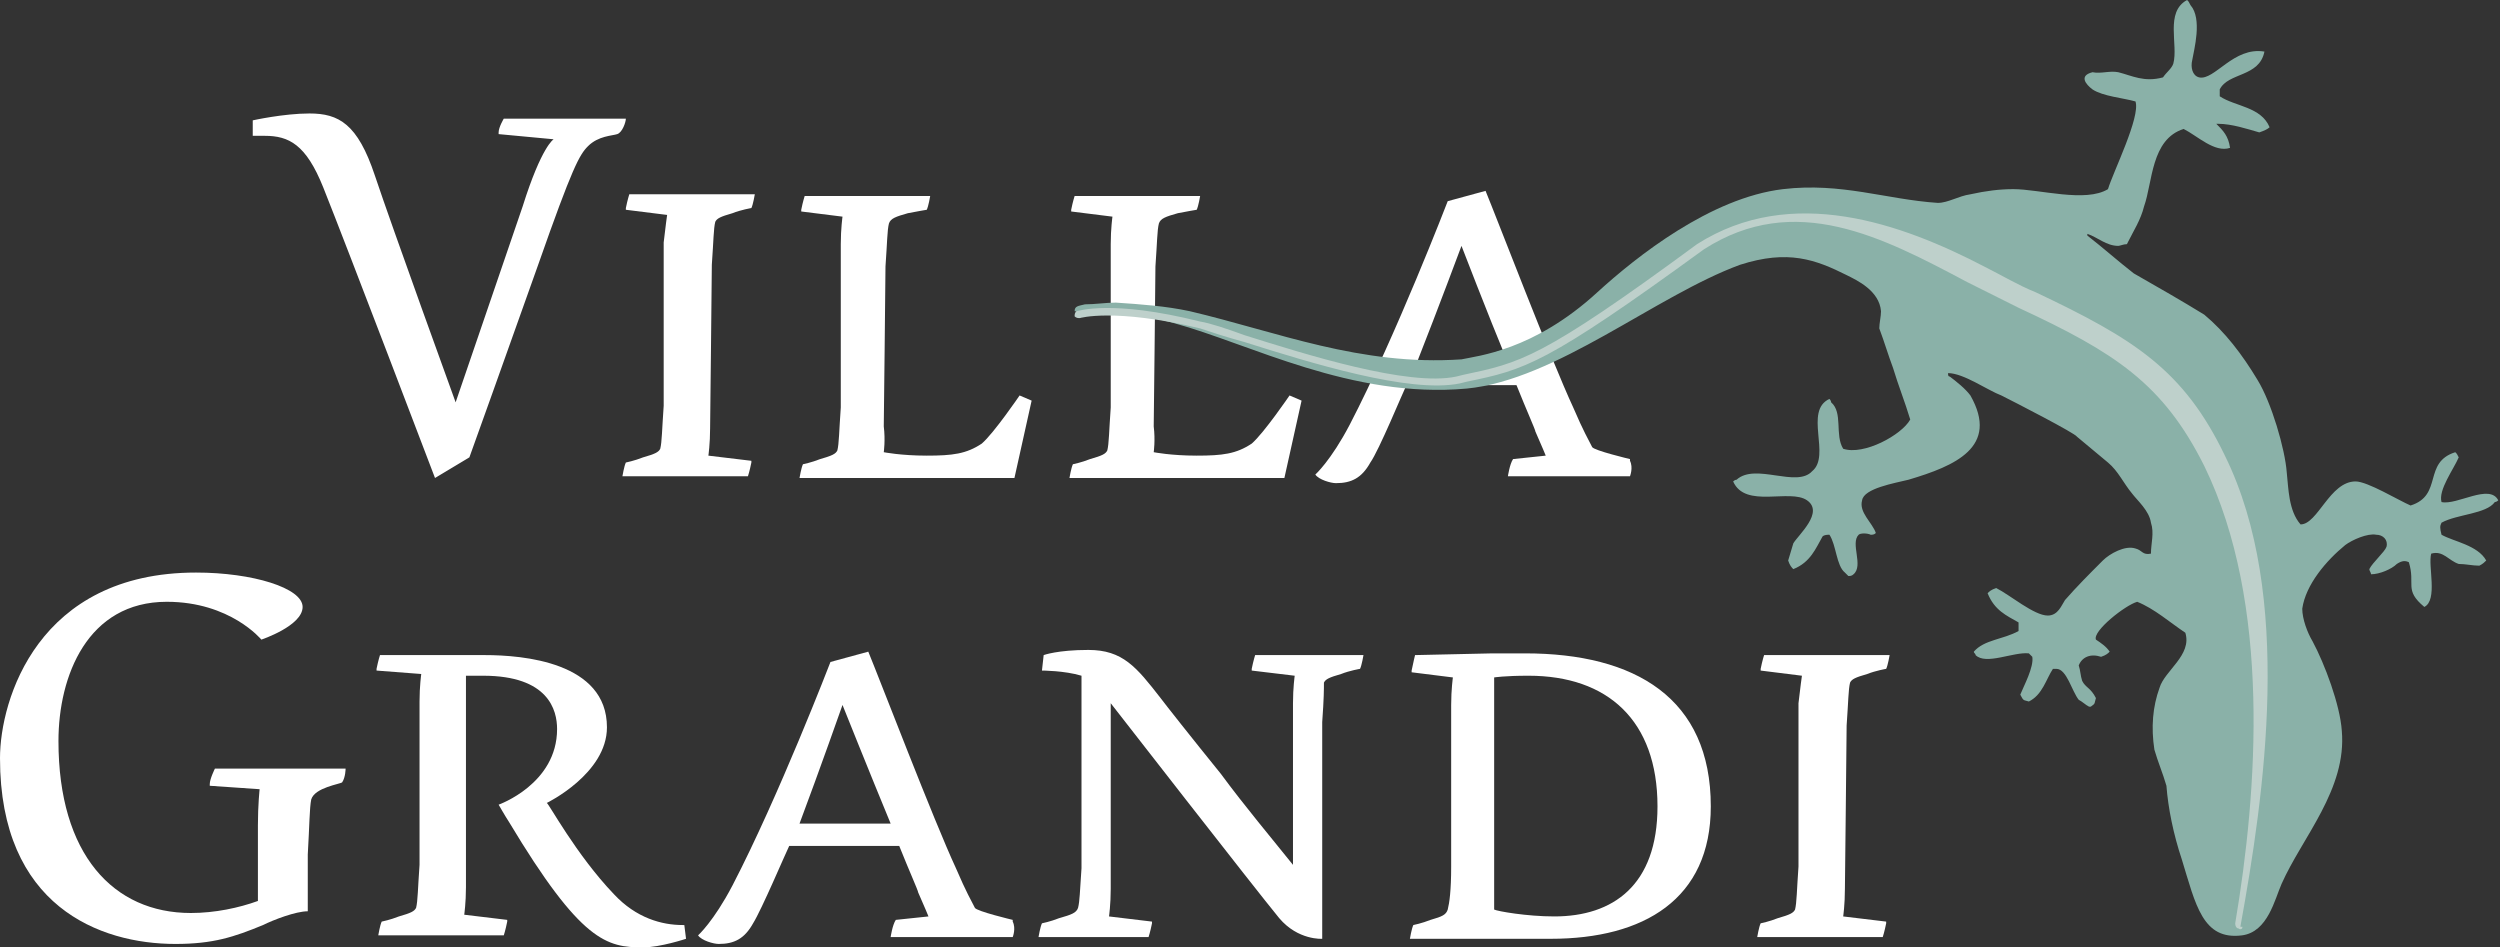 <svg xmlns="http://www.w3.org/2000/svg" xmlns:xlink="http://www.w3.org/1999/xlink" id="Laag_1" x="0px" y="0px" viewBox="0 0 145.4 55.1" style="enable-background:new 0 0 145.4 55.1;" xml:space="preserve"><rect x="0" y="0" width="145.4" height="55.1" fill="#333333" stroke="none"/><style type="text/css">	.st0{fill:#FFFFFF;}	.st1{fill-rule:evenodd;clip-rule:evenodd;fill:#8AB1A8;}	.st2{fill:#BED0CB;}</style><g>	<g>		<path class="st0" d="M36.4,6.9c0,0.2-0.2,0.8-0.5,0.9c-0.3,0.1-1.1,0.1-1.7,0.7c-0.5,0.5-0.9,1.2-2.9,6.9c-1.7,4.8-4,11.2-4,11.2    l-2,1.2c0,0-5.1-13.4-6.5-16.9c-1-2.5-2-3-3.4-3c-0.4,0-0.7,0-0.7,0l0-0.9c0,0,1.8-0.4,3.3-0.4c1.7,0,2.8,0.6,3.8,3.6    c1,3,4.7,13.2,4.7,13.2s2.5-7.3,3.9-11.4c1.1-3.5,1.8-3.9,1.8-3.9L29,7.8c0,0,0,0,0-0.1c0-0.3,0.3-0.8,0.3-0.8S36.4,6.9,36.4,6.9z    "></path>		<path class="st0" d="M38.8,12.5l-2.4-0.3c0,0,0,0,0-0.1c0.1-0.5,0.2-0.8,0.2-0.8h7.3c0,0-0.1,0.6-0.2,0.8c0,0-0.6,0.1-1.1,0.3    c-0.7,0.2-0.9,0.3-1,0.5c-0.1,0.4-0.1,1.1-0.2,2.5c0,0.7-0.1,9.3-0.1,9.5c0,0.9-0.1,1.6-0.1,1.6l2.5,0.3c0,0,0,0,0,0.1    c-0.1,0.5-0.2,0.8-0.2,0.8h-7.3c0,0,0.1-0.6,0.2-0.8c0,0,0.5-0.1,1-0.3c0.7-0.2,0.9-0.3,1-0.5c0.1-0.4,0.1-1.1,0.2-2.5    c0-0.7,0-9.3,0-9.5C38.7,13.2,38.8,12.5,38.8,12.5z"></path>		<path class="st0" d="M51.4,26.3c0,0,1,0.2,2.5,0.2c1.5,0,2.3-0.1,3.2-0.7c0.7-0.6,2.2-2.8,2.2-2.8l0.7,0.3l-1,4.5H46.5    c0,0,0.1-0.6,0.2-0.8c0,0,0.5-0.1,1-0.3c0.7-0.2,0.9-0.3,1-0.5c0.1-0.4,0.1-1.1,0.2-2.5c0-0.7,0-9.3,0-9.5c0-0.9,0.1-1.6,0.1-1.6    l-2.4-0.3c0,0,0,0,0-0.1c0.1-0.5,0.2-0.8,0.2-0.8h7.3c0,0-0.1,0.6-0.2,0.8c0,0-0.6,0.1-1.1,0.2c-0.7,0.2-1,0.3-1.1,0.6    c-0.1,0.4-0.1,1.1-0.2,2.5c0,0.7-0.1,9.2-0.1,9.3C51.5,25.6,51.4,26.3,51.4,26.3z"></path>		<path class="st0" d="M67.1,26.3c0,0,1,0.2,2.5,0.2c1.5,0,2.3-0.1,3.2-0.7c0.7-0.6,2.2-2.8,2.2-2.8l0.7,0.3l-1,4.5H62.2    c0,0,0.1-0.6,0.2-0.8c0,0,0.5-0.1,1-0.3c0.7-0.2,0.9-0.3,1-0.5c0.1-0.4,0.1-1.1,0.2-2.5c0-0.7,0-9.3,0-9.5c0-0.9,0.1-1.6,0.1-1.6    l-2.4-0.3c0,0,0,0,0-0.1c0.1-0.5,0.2-0.8,0.2-0.8h7.3c0,0-0.1,0.6-0.2,0.8c0,0-0.6,0.1-1.1,0.2c-0.7,0.2-1,0.3-1.1,0.6    c-0.1,0.4-0.1,1.1-0.2,2.5c0,0.7-0.1,9.2-0.1,9.3C67.2,25.6,67.1,26.3,67.1,26.3z"></path>		<path class="st0" d="M94.8,27.7h-7.1c0,0,0.1-0.7,0.3-1h0l1.9-0.2c0,0-0.2-0.5-0.6-1.4c0-0.1-0.5-1.2-1.1-2.7h-6.4    c-0.2,0.4-1.6,3.8-2.1,4.5c-0.5,0.9-1.1,1.2-2,1.2c-0.3,0-1-0.2-1.2-0.5c0,0,0.9-0.8,2-2.9c2.7-5.2,5.7-13,5.7-13l2.2-0.6    c0.7,1.7,3.8,9.8,5.1,12.6c0.6,1.4,0.9,1.9,1.1,2.3c0.1,0.2,2.2,0.7,2.2,0.7v0.1C95,27.2,94.8,27.7,94.8,27.7z M82.4,21.1h5.3    c-1.2-2.9-2.7-6.8-2.7-6.8S83.7,17.8,82.4,21.1z"></path>	</g>	<g>		<path class="st0" d="M20.1,44.7c0,0,0,0.5-0.2,0.8c-0.1,0.1-1.6,0.3-1.8,1c-0.1,0.5-0.1,1.5-0.2,3.2c0,0.6,0,1.2,0,3.3h0    c-0.7,0-2,0.5-2.6,0.8c-1.7,0.7-2.9,1.1-5.1,1.1C5.8,54.9,0,52.7,0,44.1c0-3.4,2.2-10.8,11.4-10.8c3.3,0,6.2,0.9,6.2,2    c0,1.1-2.4,1.9-2.4,1.9S13.4,35,9.7,35c-4.6,0-6.3,4.3-6.3,8.1c0,6.6,3.2,10,7.7,10c1.4,0,2.8-0.3,3.9-0.7c0-1.9,0-4.3,0-4.4    c0-1.2,0.1-2.1,0.1-2.1l-2.9-0.2c0,0,0,0,0-0.1c0-0.3,0.3-0.9,0.3-0.9L20.1,44.7L20.1,44.7z"></path>		<path class="st0" d="M27,38.1c0,0,0.4,0,1.2,0c2.2,0,7.1,0.4,7.1,4.2c0,2.7-3.5,4.4-3.5,4.4c0.1,0,1.7,3,3.9,5.3    c1.3,1.4,2.8,1.8,4,1.8c0.1,0,0.1,0,0.1,0l0.1,0.8c0,0-1.5,0.5-2.5,0.5c-2.1,0-3.6-0.3-7.8-7.3c-0.2-0.3-0.6-1-0.6-1    s3.4-1.2,3.4-4.4c0-1.1-0.5-3.1-4.3-3.1c-0.5,0-1,0-1,0v12.3c0,0.9-0.1,1.6-0.1,1.6l2.5,0.3c0,0,0,0,0,0.1    c-0.1,0.5-0.2,0.8-0.2,0.8h-7.3c0,0,0.1-0.6,0.2-0.8c0,0,0.5-0.1,1-0.3c0.7-0.2,0.9-0.3,1-0.5c0.1-0.4,0.1-1.1,0.2-2.5    c0-0.7,0-9.3,0-9.5c0-0.9,0.1-1.6,0.1-1.6L21.9,39c0,0,0,0,0-0.1c0.1-0.5,0.2-0.8,0.2-0.8L27,38.1L27,38.1z"></path>		<path class="st0" d="M58.9,54.5h-7.1c0,0,0.1-0.7,0.3-1h0l1.9-0.2c0,0-0.2-0.5-0.6-1.4c0-0.1-0.5-1.2-1.1-2.7h-6.4    c-0.2,0.4-1.6,3.7-2.1,4.5c-0.5,0.9-1.1,1.2-2,1.2c-0.3,0-1-0.2-1.2-0.5c0,0,0.9-0.8,2-2.9c2.7-5.2,5.7-13,5.7-13l2.2-0.6    c0.7,1.7,3.8,9.8,5.1,12.6c0.6,1.4,0.9,1.9,1.1,2.3c0.1,0.2,2.2,0.7,2.2,0.7v0.1C59.1,54,58.9,54.5,58.9,54.5z M46.5,47.9h5.3    C50.6,45,49,41,49,41S47.7,44.7,46.5,47.9z"></path>		<path class="st0" d="M76.9,54.6c0,0-1.4,0.1-2.5-1.2c-1.4-1.7-9.8-12.5-9.8-12.5v10.8c0,0.9-0.1,1.6-0.1,1.6l2.5,0.3    c0,0,0,0,0,0.1c-0.1,0.5-0.2,0.8-0.2,0.8h-6.4c0,0,0.1-0.6,0.2-0.8c0,0,0.5-0.1,1-0.3c0.7-0.2,1-0.3,1.1-0.6    c0.1-0.4,0.1-0.9,0.2-2.3c0-0.2,0-8.8,0-11.2C61.9,39,60.6,39,60.6,39l0.1-0.9c0,0,0.8-0.3,2.6-0.3c2,0,2.8,1,4.2,2.8    c0.3,0.4,1.8,2.3,3.5,4.4c1.4,1.9,3,3.8,4.2,5.3v0c0,0,0-7.3,0-9.4c0-0.9,0.1-1.6,0.1-1.6L72.8,39c0,0,0,0,0-0.1    c0.1-0.5,0.2-0.8,0.2-0.8h6.3c0,0-0.1,0.6-0.2,0.8c0,0-0.6,0.1-1.1,0.3c-0.7,0.2-0.9,0.3-1,0.5C77,40.1,77,40.6,76.9,42    C76.9,42,76.9,52.8,76.9,54.6z"></path>		<path class="st0" d="M86.8,38c0,0,0.7,0,1.9,0c6.4,0,10.8,2.6,10.8,8.9c0,5.4-3.9,7.7-9.3,7.7h-8.2c0,0,0.1-0.6,0.2-0.8    c0,0,0.5-0.1,1-0.3c0.7-0.2,0.9-0.3,1-0.6c0.1-0.4,0.2-1.1,0.2-2.5V41c0-0.9,0.1-1.6,0.1-1.6l-2.4-0.3v-0.1    c0.1-0.5,0.2-0.9,0.2-0.9L86.8,38z M96.4,46.9c0-5-2.9-7.6-7.5-7.6c-1.4,0-2,0.1-2,0.1v13.5c0.2,0.1,1.9,0.4,3.5,0.4    C93.8,53.3,96.4,51.5,96.4,46.9z"></path>		<path class="st0" d="M104.8,39.3l-2.4-0.3c0,0,0,0,0-0.1c0.1-0.5,0.2-0.8,0.2-0.8h7.3c0,0-0.1,0.6-0.2,0.8c0,0-0.6,0.1-1.1,0.3    c-0.7,0.2-0.9,0.3-1,0.5c-0.1,0.4-0.1,1.1-0.2,2.5c0,0.7-0.1,9.3-0.1,9.5c0,0.9-0.1,1.6-0.1,1.6l2.5,0.3c0,0,0,0,0,0.1    c-0.1,0.5-0.2,0.8-0.2,0.8h-7.3c0,0,0.1-0.6,0.2-0.8c0,0,0.5-0.1,1-0.3c0.7-0.2,0.9-0.3,1-0.5c0.1-0.4,0.1-1.1,0.2-2.5    c0-0.7,0-9.3,0-9.5C104.7,40,104.8,39.3,104.8,39.3z"></path>	</g>	<g>		<path class="st1" d="M62.5,18.1c0-0.3,0.2-0.3,0.6-0.4c0.6,0,1.2-0.1,1.8-0.1c1.5,0.1,2.9,0.2,4.3,0.5c5.1,1.2,9.9,3.2,15.8,2.8    c0.9-0.2,4.2-0.5,7.9-3.9c2.3-2.1,6.6-5.5,10.8-6c3.4-0.4,6,0.6,9,0.8c0.6,0,1.2-0.4,1.9-0.5c0.9-0.2,1.7-0.3,2.5-0.3    c1.5,0,4.2,0.8,5.5,0c0.3-1,1.9-4.2,1.6-5.1c-0.7-0.2-1.9-0.3-2.5-0.7c-0.4-0.3-0.8-0.8,0-1c0.5,0.1,1-0.1,1.5,0    c0.8,0.2,1.5,0.6,2.6,0.3c0.2-0.3,0.5-0.5,0.6-0.8c0.3-1.1-0.5-3,0.8-3.7c0.1,0.1,0.1,0.1,0.2,0.3c0.7,0.8,0.2,2.6,0.1,3.2    c-0.1,0.4,0,0.9,0.4,1c0.9,0.2,2-1.8,3.8-1.5c-0.3,1.5-2.1,1.2-2.6,2.2c0,0.1,0,0.3,0,0.4c0.9,0.6,2.4,0.6,2.9,1.8    c-0.1,0.1-0.3,0.2-0.6,0.3c-0.7-0.2-1.6-0.5-2.4-0.5c0,0-0.1,0-0.1,0c0.4,0.4,0.7,0.7,0.8,1.4c-0.9,0.3-1.9-0.7-2.7-1.1    c-1.9,0.6-1.8,3.1-2.3,4.5c-0.2,0.8-0.6,1.4-1,2.2c-0.2,0-0.4,0.1-0.5,0.1c-0.7,0-1.2-0.5-1.8-0.7c0,0,0,0.1,0,0.1    c0.9,0.7,1.8,1.5,2.7,2.2c1.4,0.8,2.8,1.6,4.1,2.4c1.2,1,2.2,2.3,3.1,3.8c0.8,1.3,1.6,4,1.7,5.4c0.1,0.9,0.1,2.2,0.8,3    c1,0,1.7-2.5,3.2-2.5c0.7,0,2.5,1.1,3.2,1.4c1.9-0.6,0.7-2.5,2.6-3.1c0.1,0.1,0.1,0.1,0.2,0.3c-0.3,0.7-1.2,1.9-1,2.6    c0.9,0.2,2.8-1.1,3.3-0.1c0,0-0.1,0.1-0.2,0.1c-0.5,0.7-2.2,0.7-3.1,1.2c-0.1,0.2-0.1,0.3,0,0.7c0.7,0.4,2.1,0.6,2.6,1.5    c-0.1,0.1-0.2,0.2-0.4,0.3c-0.4,0-0.8-0.1-1.2-0.1c-0.6-0.2-0.9-0.8-1.6-0.6c-0.2,0.7,0.4,2.7-0.4,3.1c-1.2-1-0.5-1.3-0.9-2.6    c-0.2-0.1-0.4-0.1-0.7,0.1c-0.3,0.3-1,0.6-1.5,0.6c0-0.1-0.1-0.2-0.1-0.3c0.2-0.4,0.9-1,1-1.3c0.1-0.4-0.2-0.7-0.6-0.7    c-0.5-0.1-1.4,0.3-1.8,0.6c-1.1,0.9-2.3,2.3-2.5,3.7c0,0.6,0.3,1.4,0.6,1.9c0.7,1.3,1.6,3.7,1.7,5.2c0.3,3.4-2.3,6.2-3.5,8.9    c-0.4,0.9-0.8,2.8-2.3,3c-2.3,0.3-2.7-1.8-3.5-4.4c-0.5-1.5-0.8-3-0.9-4.3c-0.2-0.7-0.5-1.4-0.7-2.1c-0.2-1.3-0.1-2.5,0.3-3.6    c0.3-1,1.9-1.9,1.5-3.2c-0.9-0.6-1.8-1.4-2.8-1.8c-0.7,0.2-2.6,1.7-2.4,2.2c0.3,0.2,0.6,0.4,0.8,0.7c-0.1,0.1-0.2,0.2-0.5,0.3    c-0.6-0.2-1.1,0-1.3,0.5c0.1,0.3,0.1,0.6,0.2,0.9c0.2,0.4,0.5,0.4,0.8,1c-0.1,0.3,0,0.3-0.3,0.5c0,0-0.1,0-0.1,0    c-0.2-0.1-0.4-0.3-0.6-0.4c-0.4-0.5-0.7-1.8-1.3-1.8c-0.1,0-0.2,0-0.2,0c-0.4,0.6-0.6,1.5-1.4,1.9c-0.3-0.1-0.3,0-0.5-0.4    c0.2-0.5,0.8-1.6,0.7-2.2c-0.1-0.1-0.1-0.1-0.2-0.2c-0.9-0.1-2.5,0.7-3.1,0.1c0-0.1-0.1-0.1-0.1-0.2c0.6-0.7,1.7-0.7,2.6-1.2    c0-0.1,0-0.1,0-0.2c0-0.1,0-0.2,0-0.3c-0.7-0.4-1.4-0.7-1.8-1.7c0.1-0.1,0.2-0.2,0.5-0.3c0.8,0.4,2.2,1.6,3,1.6    c0.6,0,0.8-0.6,1-0.9c0.7-0.8,1.4-1.5,2.2-2.3c0.4-0.4,1.3-0.9,1.9-0.7c0.4,0.1,0.4,0.4,0.9,0.3c0-0.6,0.2-1.2,0-1.8    c-0.1-0.7-0.8-1.3-1.1-1.7c-0.5-0.6-0.8-1.3-1.4-1.8c-0.6-0.5-1.2-1-1.8-1.5c-0.1-0.2-3.6-2-4.4-2.4c-0.8-0.3-2.2-1.3-3.1-1.3    c0,0.1,0,0.2,0.1,0.2c0.4,0.3,0.9,0.7,1.2,1.1c1.7,3-0.9,4.1-3.6,4.9c-0.8,0.2-2.6,0.5-2.7,1.2c-0.2,0.7,0.6,1.3,0.8,1.9    c-0.1,0.1-0.2,0.1-0.3,0.1c-0.2-0.1-0.6-0.1-0.7,0c-0.5,0.5,0.3,1.8-0.3,2.3c-0.1,0.1-0.2,0.1-0.3,0.1c-0.1-0.1-0.1-0.1-0.2-0.2    c-0.5-0.4-0.5-1.6-0.9-2.2c-0.1,0-0.3,0-0.4,0.1c-0.4,0.7-0.7,1.5-1.7,1.9c-0.1-0.1-0.2-0.2-0.3-0.5c0.1-0.3,0.2-0.7,0.3-1    c0.3-0.5,1.8-1.8,0.8-2.5c-1-0.7-3.6,0.5-4.3-1.1c0,0,0.1-0.1,0.2-0.1c1.1-1,3.5,0.5,4.4-0.5c1.1-0.9-0.5-3.5,1-4.2    c0,0,0.1,0.1,0.1,0.2c0.7,0.6,0.2,1.9,0.7,2.7c1.2,0.4,3.4-0.8,3.9-1.7c-0.3-1-0.7-2-1-3c-0.3-0.8-0.5-1.5-0.8-2.3    c0-0.3,0.1-0.7,0.1-1c-0.1-1.2-1.4-1.8-2-2.1c-1.8-0.9-3.4-1.5-6.2-0.6c-4.9,1.8-10.7,6.7-15.9,7.2c-6.7,0.6-12.6-2.6-17-3.8    c-1.4-0.4-2.9-0.6-4.3-0.8C63.6,18.1,63,18.2,62.5,18.1z"></path>	</g>	<path class="st2" d="M130.4,54c0,0-0.1,0.1-0.2,0c-0.1,0-0.2-0.1-0.2-0.3c1.3-7.7,2.1-18.6-1.8-26.6c-2.4-4.8-5.2-6.6-10.8-9.2   c-1-0.5-2-1-3-1.5c-4.9-2.6-10-5.3-15.3-1.9c-9.2,6.7-10.4,7-13.8,7.7l-0.4,0.1c-2.9,0.6-8.7-1.2-12.5-2.4c-1.1-0.3-2-0.6-2.6-0.8   c-5-1.2-7-0.6-7-0.6c-0.1,0-0.2,0-0.3-0.1c0-0.1,0-0.2,0.1-0.3c0.1,0,2-0.7,7.2,0.6c0.6,0.1,1.5,0.4,2.6,0.8   c3.5,1.1,9.5,3,12.3,2.4l0.4-0.1c3.3-0.7,4.5-0.9,13.6-7.6c5.5-3.5,11.9-1.2,16.7,1.3c1,0.5,2,1.1,3,1.5c5.7,2.7,8.6,4.5,11,9.5   c4,8.1,2.3,19.7,0.9,27.4C130.5,53.9,130.4,53.9,130.4,54z"></path></g></svg>